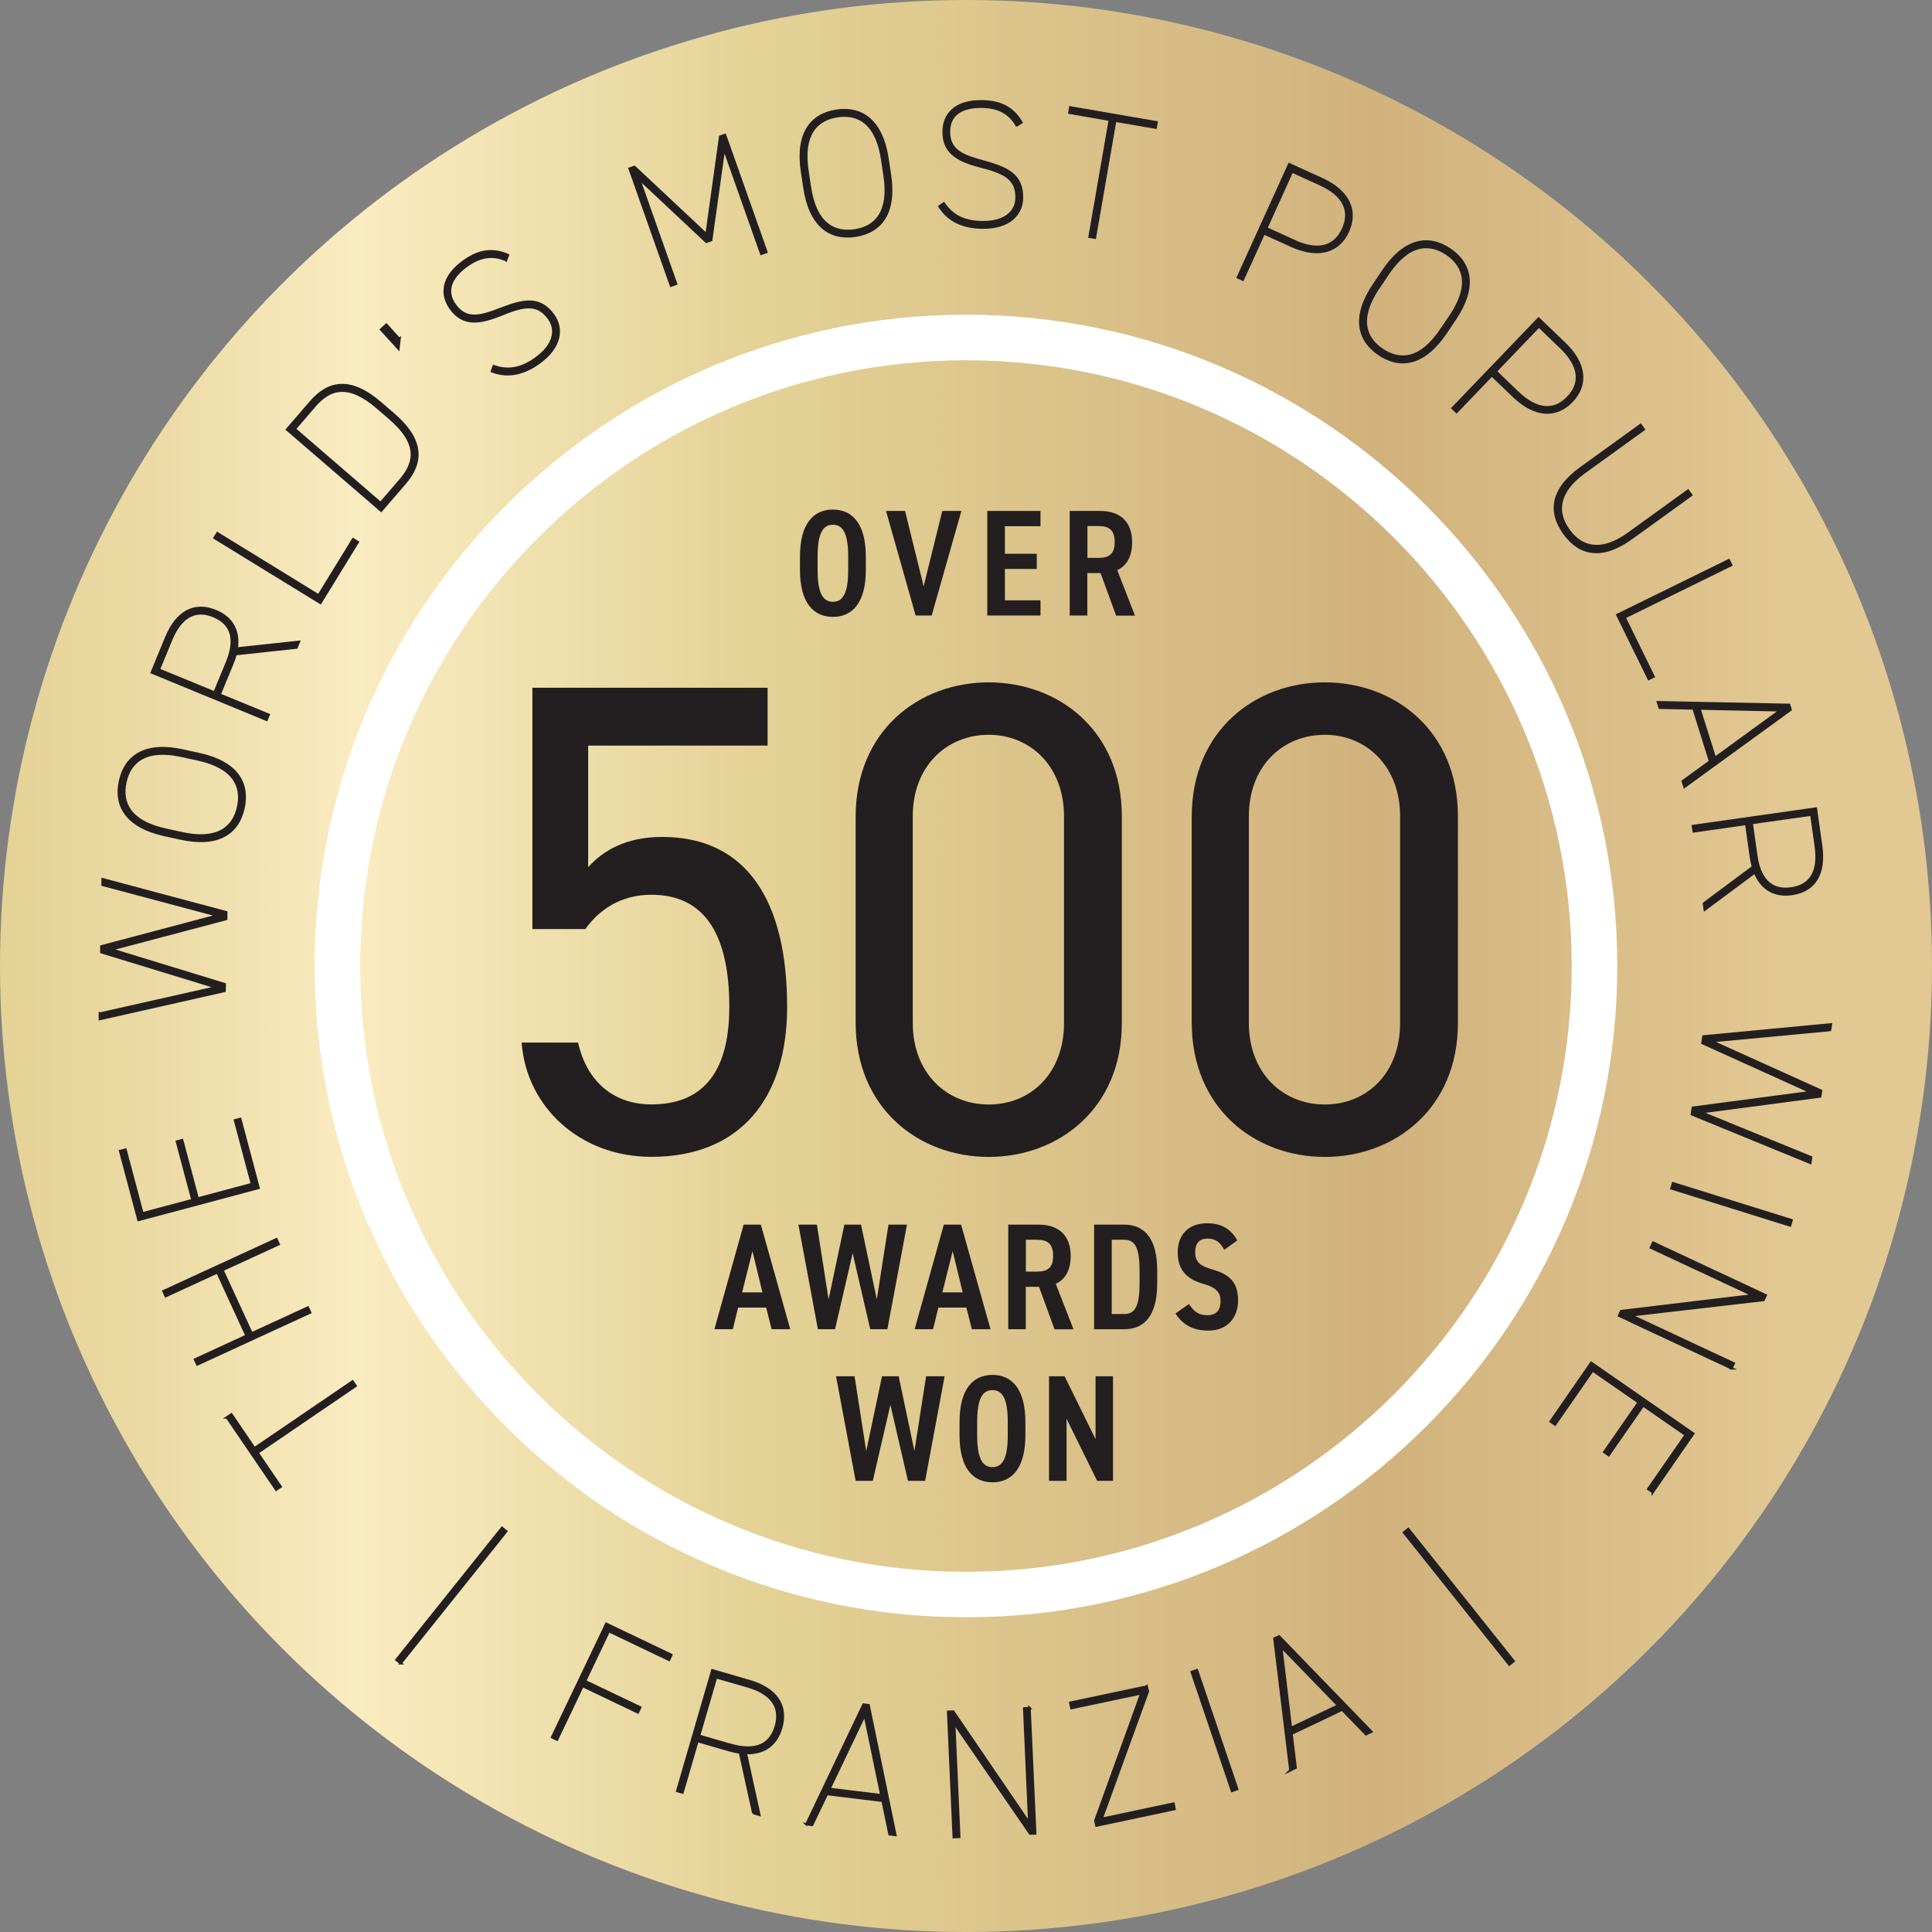 <?xml version="1.0" encoding="UTF-8"?>
<svg id="Layer_1" data-name="Layer 1" xmlns="http://www.w3.org/2000/svg" xmlns:xlink="http://www.w3.org/1999/xlink" viewBox="0 0 197.12 197.12">
  <rect x="0" y="0" width="197.12" height="197.12" fill="#808080" stroke="none"/>
  <defs>
    <style>
      .cls-1 {
        fill: url(#linear-gradient);
      }

      .cls-1, .cls-2, .cls-3 {
        stroke-width: 0px;
      }

      .cls-4 {
        stroke: #231f20;
        stroke-miterlimit: 10;
        stroke-width: .25px;
      }

      .cls-4, .cls-2 {
        fill: #231f20;
      }

      .cls-3 {
        fill: #fff;
      }
    </style>
    <linearGradient id="linear-gradient" x1="-.57" y1="98.56" x2="192.8" y2="98.56" gradientUnits="userSpaceOnUse">
      <stop offset="0" stop-color="#e4d195"/>
      <stop offset=".09" stop-color="#ecdba6"/>
      <stop offset=".19" stop-color="#faecc1"/>
      <stop offset=".41" stop-color="#e3d195"/>
      <stop offset=".73" stop-color="#d1b27d"/>
      <stop offset=".95" stop-color="#e2c892"/>
    </linearGradient>
  </defs>
  <circle class="cls-3" cx="98.56" cy="98.56" r="61.23"/>
  <circle class="cls-1" cx="98.56" cy="98.56" r="98.56"/>
  <path class="cls-3" d="m98.56,165.01c-36.64,0-66.45-29.81-66.45-66.45S61.92,32.11,98.56,32.11s66.45,29.81,66.45,66.45-29.81,66.45-66.45,66.45Zm0-128.25c-34.08,0-61.81,27.73-61.81,61.81s27.73,61.8,61.81,61.8,61.8-27.72,61.8-61.8-27.72-61.81-61.8-61.81Z"/>
  <g>
    <path class="cls-2" d="m59.74,94.79h-5.42v-24.62h24v5.9h-18.31v12.41c1.51-1.71,3.91-3.09,7.54-3.09,8.78,0,12.76,6.72,12.76,17.35,0,9.33-4.8,15.29-13.85,15.29-7.34,0-12.76-5.14-13.24-11.66h5.76c.89,3.98,3.63,6.31,7.47,6.31,4.87,0,7.96-2.81,7.96-9.94s-2.33-11.45-7.96-11.45c-3.22,0-5.42,1.65-6.72,3.5Z"/>
    <path class="cls-2" d="m114.46,104.39c0,8.71-6.45,13.65-13.58,13.65s-13.58-4.94-13.58-13.72v-20.98c0-8.78,6.44-13.72,13.58-13.72s13.58,4.94,13.58,13.65v21.12Zm-13.58-29.42c-4.32,0-7.75,3.22-7.75,8.3v21.12c0,5.07,3.43,8.3,7.75,8.3s7.68-3.22,7.68-8.3v-21.12c0-5.07-3.43-8.3-7.68-8.3Z"/>
    <path class="cls-2" d="m148.75,104.39c0,8.71-6.45,13.65-13.58,13.65s-13.58-4.94-13.58-13.72v-20.98c0-8.78,6.45-13.72,13.58-13.72s13.58,4.94,13.58,13.65v21.12Zm-13.58-29.42c-4.32,0-7.75,3.22-7.75,8.3v21.12c0,5.07,3.43,8.3,7.75,8.3s7.68-3.22,7.68-8.3v-21.12c0-5.07-3.43-8.3-7.68-8.3Z"/>
  </g>
  <g>
    <path class="cls-2" d="m81.62,58.15v-1.36c0-3.36,1.38-4.8,3.36-4.8s3.36,1.44,3.36,4.8v1.36c0,3.36-1.38,4.79-3.36,4.79s-3.36-1.44-3.36-4.79Zm1.8-1.36v1.36c0,2.3.51,3.25,1.56,3.25s1.56-.94,1.56-3.25v-1.36c0-2.3-.51-3.25-1.56-3.25s-1.56.94-1.56,3.25Z"/>
    <path class="cls-2" d="m92.34,52.13l1.9,7.69,1.9-7.69h1.95l-3.03,10.67h-1.64l-3.02-10.67h1.93Z"/>
    <path class="cls-2" d="m106.16,52.13v1.56h-3.63v2.81h3.25v1.55h-3.25v3.2h3.63v1.55h-5.43v-10.67h5.43Z"/>
    <path class="cls-2" d="m113.87,62.8l-1.58-4.33h-1.35v4.33h-1.8v-10.67h3.11c2.01,0,3.26,1.07,3.26,3.19,0,1.47-.56,2.41-1.52,2.85l1.81,4.64h-1.95Zm-1.78-5.88c1.08,0,1.64-.4,1.64-1.61s-.56-1.64-1.64-1.64h-1.14v3.25h1.14Z"/>
  </g>
  <g>
    <path class="cls-2" d="m72.89,135.62l2.98-10.67h1.76l3,10.67h-1.9l-.56-2.21h-2.86l-.54,2.21h-1.89Zm2.83-3.76h2.07l-1.02-4.21-1.05,4.21Z"/>
    <path class="cls-2" d="m86.99,127.89l-1.79,7.73h-1.75l-1.99-10.67h1.89l1.19,7.63,1.61-7.63h1.7l1.61,7.63,1.19-7.63h1.89l-2,10.67h-1.75l-1.79-7.73Z"/>
    <path class="cls-2" d="m93.32,135.62l2.98-10.67h1.76l3,10.67h-1.9l-.56-2.21h-2.86l-.54,2.21h-1.89Zm2.83-3.76h2.07l-1.02-4.21-1.05,4.21Z"/>
    <path class="cls-2" d="m107.59,135.62l-1.58-4.33h-1.35v4.33h-1.79v-10.67h3.11c2.01,0,3.26,1.07,3.26,3.19,0,1.47-.56,2.41-1.52,2.85l1.81,4.64h-1.95Zm-1.78-5.88c1.08,0,1.64-.4,1.64-1.61s-.56-1.64-1.64-1.64h-1.14v3.25h1.14Z"/>
    <path class="cls-2" d="m111.63,135.62v-10.67h3.08c1.96,0,3.36,1.28,3.36,4.7v1.27c0,3.42-1.39,4.7-3.36,4.7h-3.08Zm4.64-4.7v-1.27c0-2.2-.39-3.16-1.56-3.16h-1.28v7.58h1.28c1.18,0,1.56-.96,1.56-3.16Z"/>
    <path class="cls-2" d="m124.9,127.51c-.39-.73-.84-1.14-1.69-1.14s-1.27.49-1.27,1.39c0,1.02.56,1.42,1.72,1.75,1.83.51,2.66,1.35,2.66,3.19,0,1.59-.96,3.06-3.03,3.06-1.52,0-2.6-.56-3.36-1.75l1.38-.96c.51.76.96,1.14,1.87,1.14,1.04,0,1.35-.65,1.35-1.42,0-.85-.34-1.38-1.76-1.78-1.69-.48-2.61-1.42-2.61-3.23,0-1.61.93-2.95,3.02-2.95,1.39,0,2.41.56,3.06,1.75l-1.33.96Z"/>
    <path class="cls-2" d="m90.84,143.36l-1.79,7.73h-1.75l-2-10.67h1.89l1.19,7.63,1.61-7.63h1.7l1.61,7.63,1.19-7.63h1.89l-1.99,10.67h-1.75l-1.79-7.73Z"/>
    <path class="cls-2" d="m97.9,146.44v-1.36c0-3.36,1.38-4.8,3.36-4.8s3.36,1.44,3.36,4.8v1.36c0,3.36-1.38,4.8-3.36,4.8s-3.36-1.44-3.36-4.8Zm1.8-1.36v1.36c0,2.3.51,3.25,1.56,3.25s1.56-.94,1.56-3.25v-1.36c0-2.3-.51-3.25-1.56-3.25s-1.56.94-1.56,3.25Z"/>
    <path class="cls-2" d="m113.56,140.42v10.67h-1.62l-3.12-6.33v6.33h-1.79v-10.67h1.59l3.16,6.42v-6.42h1.79Z"/>
  </g>
  <g>
    <path class="cls-4" d="m23.15,144.62l.46-.31,2.35,3.46,10.01-6.82.31.45-10.01,6.82,2.36,3.46-.45.31-5.02-7.37Z"/>
    <path class="cls-4" d="m25.16,136.29l-2.98-6.48-5.27,2.43-.23-.5,11.52-5.3.23.5-5.74,2.64,2.98,6.47,5.74-2.64.23.5-11.51,5.3-.23-.5,5.27-2.43Z"/>
    <path class="cls-4" d="m12.27,117.44l.53-.14,1.73,6.5,5.11-1.36-1.59-5.97.53-.14,1.59,5.96,5.54-1.48-1.73-6.5.53-.14,1.87,7.03-12.25,3.27-1.87-7.03Z"/>
    <path class="cls-4" d="m10.22,103.41l11.85-2.67-11.73-3.59v-.59s11.87-3.15,11.87-3.15l-11.74-3.13v-.57s12.61,3.37,12.61,3.37v.68s-11.75,3.11-11.75,3.11l11.6,3.55-.02.68-12.72,2.87v-.57Z"/>
    <path class="cls-4" d="m24.84,82.45c-.56,2.57-2.6,3.94-6.42,3.1l-1.65-.36c-3.8-.84-5.09-2.94-4.52-5.51.57-2.57,2.61-3.94,6.42-3.1l1.65.36c3.82.84,5.09,2.94,4.52,5.51Zm-6.3,2.56c3.63.8,5.29-.53,5.76-2.68.47-2.15-.48-4.06-4.1-4.85l-1.65-.36c-3.63-.8-5.29.53-5.76,2.68-.47,2.15.48,4.06,4.11,4.85l1.65.36Z"/>
    <path class="cls-4" d="m30.24,66.07l-6.21.67c-.08.34-.21.71-.37,1.08l-1.26,3.05,5.01,2.06-.21.51-11.71-4.83,1.47-3.56c1.07-2.6,2.86-3.61,5.05-2.7,1.68.69,2.39,2.04,2.14,3.82l6.34-.68-.24.58Zm-7.09,1.54c.88-2.14.7-3.9-1.36-4.75-2.04-.84-3.44.27-4.33,2.41l-1.26,3.05,5.69,2.34,1.26-3.05Z"/>
    <path class="cls-4" d="m32.51,60.75l3.52-5.73.47.29-3.81,6.2-10.8-6.63.29-.47,10.33,6.35Z"/>
    <path class="cls-4" d="m38.89,52.1l-9.6-8.28,2.4-2.78c1.83-2.13,4.06-2.57,7.16.11l1.28,1.1c3.1,2.68,3,4.94,1.16,7.07l-2.4,2.78Zm.88-9.43l-1.28-1.1c-2.88-2.48-4.79-2.02-6.38-.17l-2.04,2.37,8.76,7.56,2.04-2.37c1.56-1.81,1.85-3.75-1.1-6.29Z"/>
    <path class="cls-4" d="m40.76,34.59l-.11.97-1.77-1.94.54-.49,1.33,1.47Z"/>
    <path class="cls-4" d="m51.62,26.53c-1.14-.5-2.43-.53-3.97.56-1.63,1.16-2.27,2.58-1.24,4.03,1.24,1.75,2.93,1.05,4.69.39,2.25-.86,3.96-1.3,5.37.67.91,1.29.83,3.2-1.54,4.88-1.6,1.14-3.19,1.41-4.74.82l.18-.51c1.17.38,2.5.48,4.24-.75,1.99-1.41,2.21-2.98,1.41-4.11-1.09-1.53-2.41-1.42-4.67-.49-2.24.91-4.03,1.33-5.38-.57-1-1.41-.88-3.21,1.38-4.81,1.57-1.12,2.95-1.26,4.47-.62l-.19.52Z"/>
    <path class="cls-4" d="m72.09,23.93l1.39-9.99.49-.17,4.22,11.94-.52.18-3.8-10.75-1.31,9.36-.49.17-6.89-6.46,3.8,10.75-.52.18-4.22-11.94.49-.17,7.36,6.9Z"/>
    <path class="cls-4" d="m87.28,24.05c-2.6.39-4.61-1.01-5.2-4.88l-.25-1.67c-.58-3.85.92-5.81,3.52-6.2,2.59-.39,4.61,1.03,5.2,4.88l.25,1.67c.58,3.87-.92,5.8-3.52,6.2Zm-4.65-4.96c.55,3.67,2.39,4.74,4.57,4.42s3.61-1.9,3.06-5.57l-.25-1.67c-.55-3.67-2.39-4.75-4.57-4.42-2.18.33-3.61,1.9-3.06,5.57l.25,1.67Z"/>
    <path class="cls-4" d="m103.73,12.79c-.62-1.08-1.63-1.87-3.52-1.9-2-.04-3.36.72-3.39,2.5-.04,2.15,1.73,2.59,3.54,3.1,2.32.65,3.96,1.31,3.91,3.73-.03,1.58-1.23,3.06-4.13,3-1.96-.04-3.4-.76-4.29-2.16l.44-.3c.72,1.01,1.73,1.87,3.86,1.91,2.44.05,3.54-1.09,3.57-2.46.04-1.87-1.09-2.57-3.46-3.17-2.34-.6-4.03-1.33-3.98-3.66.03-1.72,1.2-3.1,3.97-3.04,1.93.04,3.13.74,3.96,2.15l-.47.3Z"/>
    <path class="cls-4" d="m118,12.48l-.09.54-4.13-.71-2.07,11.94-.54-.09,2.07-11.94-4.13-.72.09-.54,8.79,1.52Z"/>
    <path class="cls-4" d="m128.95,23.8l-2.15,4.73-.5-.23,5.24-11.54,3.34,1.52c2.66,1.21,3.62,3.18,2.65,5.32-.96,2.12-3.06,2.7-5.74,1.49l-2.84-1.29Zm3.07.79c2.49,1.13,4.18.61,5.01-1.22.84-1.84.12-3.46-2.37-4.59l-2.84-1.29-2.63,5.8,2.84,1.29Z"/>
    <path class="cls-4" d="m140.71,36.14c-2.18-1.47-2.71-3.87-.52-7.11l.94-1.4c2.18-3.23,4.61-3.65,6.79-2.18,2.18,1.47,2.7,3.88.52,7.11l-.94,1.4c-2.19,3.24-4.61,3.65-6.79,2.18Zm-.06-6.8c-2.08,3.08-1.45,5.11.37,6.34,1.83,1.23,3.95,1.05,6.02-2.03l.95-1.4c2.08-3.08,1.45-5.11-.37-6.34-1.83-1.23-3.95-1.05-6.02,2.03l-.94,1.4Z"/>
    <path class="cls-4" d="m152.21,38.28l-3.6,3.75-.4-.38,8.77-9.14,2.65,2.54c2.11,2.02,2.36,4.2.73,5.89-1.61,1.68-3.78,1.53-5.9-.5l-2.25-2.16Zm2.63,1.76c1.97,1.89,3.74,1.96,5.13.52,1.4-1.46,1.26-3.22-.71-5.11l-2.25-2.16-4.41,4.6,2.25,2.16Z"/>
    <path class="cls-4" d="m161.31,47.75l6.08-4.39.32.45-6.08,4.39c-2.5,1.81-3.05,3.88-1.58,5.9,1.46,2.03,3.6,2.16,6.1.35l6.08-4.39.32.45-6.08,4.39c-3.02,2.18-5.29,1.71-6.87-.48-1.58-2.19-1.32-4.49,1.71-6.67Z"/>
    <path class="cls-4" d="m165.75,63l2.96,6.03-.49.24-3.2-6.53,11.37-5.58.24.49-10.88,5.34Z"/>
    <path class="cls-4" d="m169.17,71.65l13.37.27.15.49-10.82,7.86-.18-.56,2.79-2.03-1.69-5.4-3.45-.07-.18-.56Zm4.21.64l1.59,5.05,6.69-4.87-8.28-.18Z"/>
    <path class="cls-4" d="m173.85,92.18l5.01-3.73c-.1-.34-.18-.72-.23-1.12l-.46-3.27-5.36.76-.08-.54,12.54-1.78.54,3.82c.39,2.78-.63,4.56-2.98,4.89-1.8.26-3.1-.54-3.78-2.21l-5.11,3.8-.09-.62Zm5.33-4.93c.32,2.29,1.38,3.71,3.58,3.4,2.18-.31,2.83-1.98,2.51-4.27l-.46-3.27-6.09.86.46,3.27Z"/>
    <path class="cls-4" d="m186.71,105.09l-12.11,1.14,11.2,5.06-.09.58-12.19,1.61,11.26,4.6-.08.56-12.08-4.95.1-.67,12.05-1.59-11.07-5.01.1-.67,13-1.23-.08.56Z"/>
    <path class="cls-4" d="m170.54,121.25l.16-.52,12.09,3.77-.16.53-12.09-3.78Z"/>
    <path class="cls-4" d="m176.67,139.61l-11.48-5.37.22-.47,13.45-1.61-10.42-4.87.23-.5,11.48,5.37-.22.47-13.54,1.57,10.5,4.91-.23.5Z"/>
    <path class="cls-4" d="m168.62,152.23l-.45-.31,3.83-5.52-4.35-3.01-3.52,5.07-.45-.31,3.52-5.07-4.71-3.26-3.83,5.52-.45-.31,4.14-5.98,10.41,7.22-4.14,5.98Z"/>
  </g>
  <g>
    <path class="cls-4" d="m40.89,169.7l-.44-.35,10.77-13.46.43.35-10.77,13.46Z"/>
    <path class="cls-4" d="m68.5,168.85l-.24.5-6.14-2.93-2.43,5.1,5.63,2.69-.24.5-5.64-2.69-2.61,5.47-.5-.24,5.53-11.57,6.64,3.17Z"/>
    <path class="cls-4" d="m76.86,184.99l-1.36-6.18c-.36-.05-.73-.14-1.13-.25l-3.21-.93-1.53,5.26-.53-.16,3.58-12.31,3.75,1.09c2.73.79,3.94,2.48,3.27,4.78-.51,1.77-1.79,2.63-3.61,2.57l1.38,6.3-.61-.18Zm-2.33-6.97c2.25.65,4,.27,4.63-1.88.62-2.14-.64-3.44-2.89-4.09l-3.21-.93-1.74,5.98,3.21.93Z"/>
    <path class="cls-4" d="m82.28,186.13l5.82-12.21.52.06,2.73,13.24-.59-.07-.71-3.42-5.68-.69-1.51,3.15-.59-.07Zm2.34-3.61l5.31.65-1.7-8.2-3.61,7.55Z"/>
    <path class="cls-4" d="m105.04,174.27l.58,12.79-.52.02-7.75-11.28.52,11.61-.56.03-.57-12.79.52-.02,7.76,11.38-.52-11.7.55-.03Z"/>
    <path class="cls-4" d="m117,172.07l.11.51-4.72,13,7.34-1.56.11.55-7.97,1.69-.11-.51,4.7-12.99-7.14,1.51-.12-.54,7.79-1.65Z"/>
    <path class="cls-4" d="m126.23,182.54l-.53.18-4.11-12.13.53-.18,4.11,12.13Z"/>
    <path class="cls-4" d="m131.66,180.61l-1.63-13.43.47-.22,9.41,9.72-.54.26-2.43-2.51-5.17,2.46.42,3.47-.54.26Zm.05-4.3l4.83-2.3-5.83-6.01,1,8.32Z"/>
    <path class="cls-4" d="m154.43,169.48l-.44.35-10.74-13.47.44-.35,10.74,13.47Z"/>
  </g>
</svg>